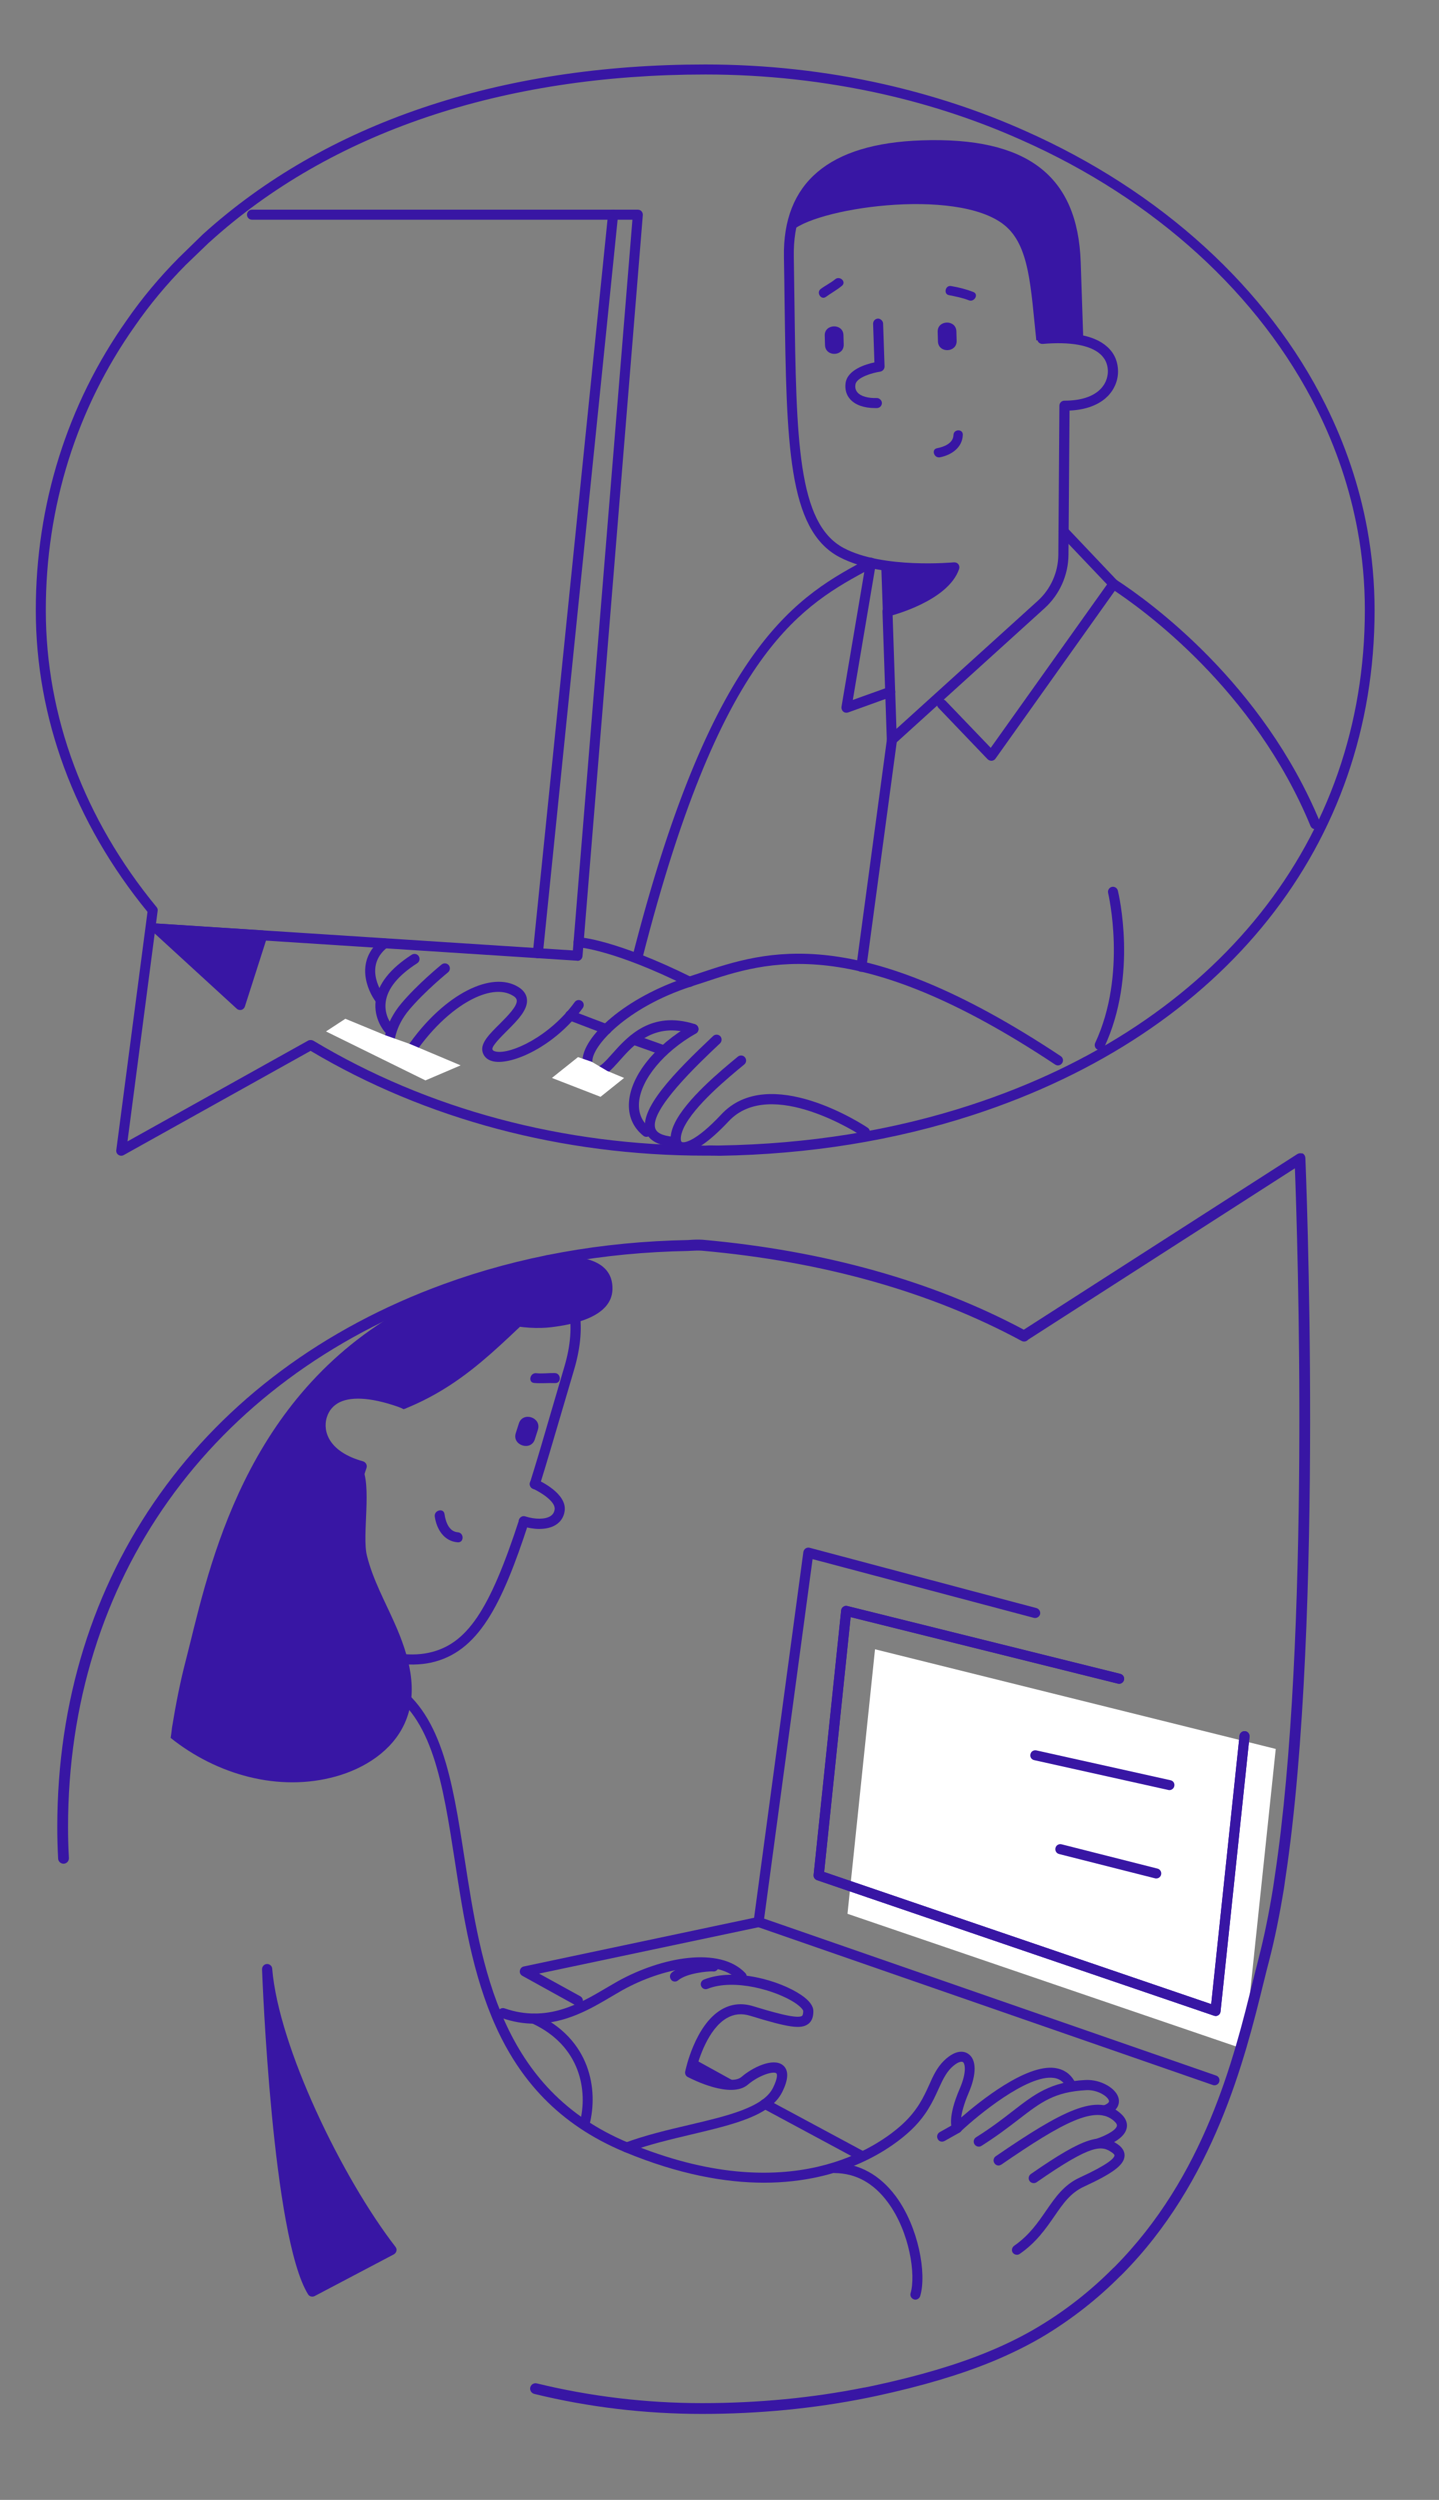 <svg width="201" height="349" viewBox="0 0 201 349" fill="none" xmlns="http://www.w3.org/2000/svg">
<rect x="0" y="0" width="201" height="349" fill="#808080" stroke="none"/>
<path d="M118.378 267.178L122.223 230.25L178.197 244.163L173.781 286.085L118.378 267.178Z" fill="white"/>
<path d="M181.623 161C181.484 161 181.346 161.04 181.208 161.118L143.005 185.633C130.232 178.831 115.141 174.606 98.168 173.078C97.555 173.038 96.96 173.058 96.386 173.098L96.089 173.119C84.088 173.337 72.601 175.399 61.986 179.266C28.18 191.582 8 219.904 8 255.069C8 256.536 8.04 258.023 8.118 259.471C8.139 259.888 8.495 260.205 8.911 260.186C9.327 260.165 9.643 259.809 9.624 259.392C9.544 257.964 9.505 256.496 9.505 255.069C9.505 220.579 29.309 192.774 62.501 180.695C72.958 176.887 84.266 174.843 96.128 174.645L96.446 174.625C96.98 174.606 97.495 174.566 98.03 174.606C114.982 176.112 130.013 180.357 142.689 187.199C142.986 187.358 143.342 187.3 143.559 187.081C143.58 187.062 143.599 187.041 143.62 187.021L180.871 163.103C181.227 172.405 183.069 228.769 178.059 261.951L177.841 263.438C177.247 267.147 176.554 270.5 175.821 273.336C175.564 274.327 175.305 275.397 175.008 276.568C172.335 287.437 168.275 303.818 155.601 316.552C155.561 316.572 155.542 316.611 155.502 316.631C152.452 319.705 149.005 322.442 145.223 324.723C143.104 326.012 140.688 327.222 138.094 328.293C133.638 330.138 128.39 331.685 122.052 333.053L120.785 333.311C120.765 333.311 120.745 333.311 120.726 333.311C113.517 334.759 105.893 335.493 98.069 335.493C90.227 335.493 82.464 334.56 74.977 332.736C74.581 332.637 74.166 332.895 74.067 333.291C73.968 333.688 74.225 334.104 74.621 334.204C82.226 336.068 90.128 337 98.069 337C105.992 337 113.715 336.246 121.023 334.779L122.369 334.501C128.806 333.113 134.133 331.526 138.668 329.662C141.341 328.551 143.818 327.321 146.015 325.993C149.858 323.652 153.383 320.876 156.492 317.742C156.532 317.722 156.551 317.702 156.591 317.663C169.622 304.632 173.919 287.258 176.474 276.885C176.752 275.735 177.029 274.664 177.286 273.672C178.039 270.777 178.732 267.385 179.346 263.617L179.563 262.109C185.01 225.894 182.356 162.289 182.336 161.655C182.316 161.378 182.177 161.139 181.94 161.019C181.861 161.04 181.742 161 181.623 161Z" fill="#3816A4"/>
<path d="M96.829 287.414C96.866 287.432 96.903 287.451 96.958 287.469L102.441 290.491C102.57 290.565 102.662 290.676 102.736 290.805C102.055 290.934 101.356 291.007 100.675 291.136L96.277 288.704C96.259 288.704 96.259 288.685 96.24 288.685C96.443 288.243 96.645 287.838 96.829 287.414Z" fill="#3816A4"/>
<path d="M80.729 280.023C80.969 280.023 81.208 279.894 81.337 279.654C81.521 279.322 81.392 278.88 81.061 278.696L75.301 275.526L106.104 269.022C106.398 268.966 106.619 268.727 106.656 268.432L113.501 217.665L144.413 225.865C144.781 225.957 145.168 225.736 145.278 225.368C145.37 224.999 145.149 224.612 144.781 224.502L113.096 216.08C112.912 216.025 112.691 216.062 112.525 216.173C112.36 216.283 112.249 216.467 112.213 216.67L105.331 267.732L73.167 274.531C72.872 274.587 72.67 274.826 72.615 275.121C72.56 275.416 72.707 275.692 72.964 275.84L80.361 279.93C80.509 279.986 80.619 280.023 80.729 280.023Z" fill="#3816A4"/>
<path d="M169.637 291.122C169.931 291.122 170.207 290.937 170.299 290.643C170.428 290.274 170.226 289.869 169.858 289.758L106.192 267.664C105.824 267.535 105.419 267.738 105.309 268.106C105.18 268.475 105.382 268.88 105.75 268.991L169.416 291.085C169.49 291.122 169.563 291.122 169.637 291.122Z" fill="#3816A4"/>
<path d="M169.805 281.447C169.934 281.447 170.063 281.41 170.173 281.336C170.357 281.225 170.468 281.023 170.486 280.82L174.534 242.455C174.571 242.068 174.295 241.718 173.908 241.681C173.54 241.644 173.172 241.92 173.136 242.307L169.179 279.788L115.119 261.343L118.817 225.76L156.152 235.047C156.52 235.139 156.906 234.918 156.998 234.531C157.09 234.163 156.87 233.776 156.483 233.683L118.357 224.212C118.155 224.157 117.953 224.193 117.787 224.322C117.621 224.433 117.511 224.617 117.493 224.82L113.647 261.748C113.61 262.08 113.812 262.374 114.125 262.485L169.529 281.391C169.658 281.428 169.732 281.447 169.805 281.447Z" fill="#3816A4"/>
<path d="M163.345 249.913C163.657 249.913 163.952 249.691 164.025 249.36C164.117 248.973 163.878 248.604 163.492 248.531L144.76 244.366C144.374 244.292 144.006 244.513 143.932 244.9C143.84 245.287 144.079 245.656 144.466 245.73L163.197 249.894C163.234 249.913 163.289 249.913 163.345 249.913Z" fill="#3816A4"/>
<path d="M161.504 262.247C161.816 262.247 162.111 262.044 162.184 261.712C162.276 261.344 162.056 260.957 161.669 260.865L148.274 257.474C147.906 257.382 147.519 257.603 147.427 257.99C147.335 258.358 147.556 258.745 147.942 258.838L161.338 262.228C161.375 262.247 161.43 262.247 161.504 262.247Z" fill="#3816A4"/>
<path d="M106.229 293.402C106.413 293.052 106.837 292.941 107.186 293.107L120.895 300.478C120.987 300.533 121.06 300.588 121.115 300.662C120.747 300.994 120.361 301.288 119.975 301.565L106.542 294.341C106.174 294.157 106.045 293.733 106.229 293.402Z" fill="#3816A4"/>
<path d="M169.805 281.447C169.934 281.447 170.063 281.41 170.173 281.336C170.357 281.225 170.468 281.023 170.486 280.82L174.534 242.455C174.571 242.068 174.295 241.718 173.908 241.681C173.54 241.644 173.172 241.92 173.136 242.307L169.179 279.788L115.119 261.343L118.817 225.76L156.152 235.047C156.52 235.139 156.906 234.918 156.998 234.531C157.09 234.163 156.87 233.776 156.483 233.683L118.357 224.212C118.155 224.157 117.953 224.193 117.787 224.322C117.621 224.433 117.511 224.617 117.493 224.82L113.647 261.748C113.61 262.08 113.812 262.374 114.125 262.485L169.529 281.391C169.658 281.428 169.732 281.447 169.805 281.447Z" fill="#3816A4"/>
<path d="M106.712 304.719C118.047 304.719 124.745 299.689 127.045 297.569C129.382 295.432 130.32 293.331 131.093 291.636C131.626 290.475 132.086 289.461 132.859 288.688C133.706 287.858 134.294 287.748 134.497 287.877C134.791 288.079 135.067 289.259 134.055 291.599C132.307 295.635 132.914 297.146 133.062 297.422C133.172 297.625 133.356 297.754 133.558 297.791C133.779 297.827 134 297.754 134.147 297.606C136.539 295.34 143.532 289.59 147.175 290.088C147.911 290.18 148.463 290.549 148.849 291.194C149.052 291.525 149.475 291.636 149.806 291.433C150.137 291.23 150.248 290.807 150.045 290.475C149.438 289.461 148.536 288.872 147.359 288.706C143.311 288.153 136.834 293.368 134.258 295.616C134.35 294.879 134.626 293.773 135.306 292.17C136.429 289.554 136.411 287.527 135.251 286.734C134.828 286.439 133.65 285.942 131.847 287.692C130.872 288.651 130.338 289.812 129.786 291.065C129.032 292.723 128.186 294.584 126.069 296.537C122.813 299.541 110.411 308.57 87.76 299.136C69.874 291.673 67.243 274.628 64.906 259.573C63.177 248.406 61.686 238.768 54.473 234.604C54.142 234.42 53.7 234.53 53.516 234.862C53.332 235.194 53.443 235.636 53.774 235.82C60.417 239.634 61.852 248.977 63.526 259.775C65.9 275.18 68.605 292.668 87.226 300.426C94.825 303.577 101.302 304.719 106.712 304.719Z" fill="#3816A4"/>
<path d="M136.724 299.688C136.852 299.688 136.981 299.651 137.092 299.577C139.281 298.195 140.9 296.942 142.317 295.855C145.409 293.478 147.267 292.04 151.72 291.801C153.266 291.709 154.774 292.667 154.903 293.294C154.977 293.625 154.259 293.902 154.038 293.975C153.67 294.104 153.486 294.51 153.597 294.86C153.726 295.228 154.112 295.413 154.48 295.302C156.357 294.657 156.357 293.496 156.265 293.017C155.989 291.561 153.744 290.271 151.628 290.382C146.733 290.622 144.525 292.354 141.452 294.731C140.054 295.818 138.472 297.034 136.337 298.379C136.006 298.582 135.914 299.024 136.116 299.356C136.264 299.577 136.484 299.688 136.724 299.688Z" fill="#3816A4"/>
<path d="M139.075 301.034C148.514 294.566 153.28 292.152 156.518 295.045C157.438 295.856 157.493 296.63 157.365 297.146C157.089 298.343 155.561 299.173 154.365 299.652C153.648 299.725 152.949 299.818 152.231 299.928C152.157 299.854 152.102 299.744 152.065 299.633C151.973 299.265 152.194 298.878 152.562 298.767C153.887 298.417 155.819 297.533 156.003 296.814C156.058 296.611 155.911 296.372 155.598 296.095C153.059 293.847 148.496 296.261 139.866 302.195C139.737 302.268 139.608 302.324 139.479 302.324C139.259 302.324 139.038 302.213 138.909 302.01C138.688 301.697 138.762 301.255 139.075 301.034Z" fill="#3816A4"/>
<path d="M142.041 314.782C142.169 314.782 142.317 314.745 142.445 314.653C144.764 313.05 146.089 311.115 147.266 309.42C148.481 307.651 149.53 306.121 151.443 305.255C155.436 303.413 156.963 302.27 157.074 301.035C157.111 300.593 156.982 299.967 156.154 299.377C153.854 297.774 151.682 298.161 143.991 303.505C143.678 303.726 143.586 304.168 143.807 304.481C144.028 304.795 144.469 304.868 144.782 304.666C152.639 299.193 153.909 299.524 155.344 300.52C155.547 300.667 155.675 300.814 155.675 300.906C155.639 301.312 154.774 302.178 150.854 303.984C148.591 305.016 147.395 306.785 146.107 308.646C144.948 310.323 143.77 312.055 141.654 313.529C141.341 313.75 141.249 314.192 141.47 314.506C141.599 314.672 141.82 314.782 142.041 314.782Z" fill="#3816A4"/>
<path d="M131.588 298.989C131.699 298.989 131.827 298.952 131.938 298.897L134.035 297.718C134.367 297.534 134.496 297.11 134.312 296.76C134.127 296.428 133.704 296.299 133.355 296.483L131.257 297.663C130.926 297.847 130.797 298.271 130.981 298.621C131.11 298.86 131.331 298.989 131.588 298.989Z" fill="#3816A4"/>
<path d="M37.284 274.188C37.633 274.17 38.001 274.446 38.02 274.833C38.921 285.798 47.827 304.096 55.243 313.678C55.371 313.844 55.427 314.046 55.371 314.249C55.335 314.452 55.187 314.618 55.003 314.728L43.945 320.551C43.834 320.606 43.724 320.625 43.614 320.625C43.374 320.625 43.154 320.514 43.025 320.293C38.038 312.222 36.658 276.437 36.603 274.925C36.603 274.52 36.897 274.207 37.284 274.188Z" fill="#3816A4"/>
<path d="M127.852 321.049C128.146 321.049 128.44 320.846 128.532 320.551C129.471 317.4 128.293 310.895 125.128 306.62C122.883 303.598 119.939 301.995 116.59 301.977C116.204 301.977 115.891 302.29 115.891 302.677C115.891 303.064 116.204 303.377 116.59 303.377C119.516 303.395 122.019 304.759 124.006 307.449C127.079 311.596 127.944 317.64 127.189 320.146C127.079 320.514 127.3 320.901 127.668 321.012C127.704 321.03 127.778 321.049 127.852 321.049Z" fill="#3816A4"/>
<path d="M74.638 282.517C78.999 282.517 82.569 280.416 85.365 278.757C85.917 278.426 86.451 278.131 86.948 277.836C92.486 274.759 100.031 273.229 103.085 276.417C103.361 276.694 103.803 276.712 104.079 276.436C104.355 276.159 104.373 275.717 104.097 275.441C100.527 271.7 92.431 273.192 86.285 276.601C85.77 276.896 85.237 277.21 84.666 277.541C80.986 279.716 76.386 282.424 70.479 280.379C70.111 280.25 69.707 280.453 69.596 280.821C69.467 281.19 69.67 281.595 70.038 281.706C71.639 282.277 73.184 282.517 74.638 282.517Z" fill="#3816A4"/>
<path d="M87.537 300.483C87.611 300.483 87.703 300.465 87.776 300.446C90.592 299.396 93.664 298.677 96.609 297.977C102.497 296.576 107.594 295.379 109.25 292.08C110.17 290.256 110.188 288.984 109.342 288.303C107.962 287.234 105.091 288.634 103.582 289.943C102.313 291.03 98.872 289.74 97.216 288.948C97.602 287.473 98.89 283.29 101.485 281.761C102.515 281.153 103.601 281.042 104.834 281.429C110.151 283.069 111.881 283.309 112.875 282.572C113.537 282.093 113.611 281.3 113.611 280.766C113.611 280.047 113.04 279.273 111.918 278.518C108.974 276.509 102.625 274.648 98.32 276.362C97.952 276.509 97.786 276.915 97.933 277.265C98.081 277.633 98.485 277.799 98.835 277.652C102.552 276.178 108.403 277.873 111.035 279.605C111.973 280.232 112.194 280.655 112.194 280.747C112.194 281.005 112.157 281.337 112.028 281.429C111.329 281.945 107.354 280.729 105.22 280.084C103.619 279.587 102.11 279.752 100.749 280.563C97.069 282.738 95.762 288.929 95.707 289.206C95.652 289.519 95.781 289.814 96.057 289.961C96.664 290.274 102.092 293.057 104.466 291.03C106.03 289.703 108.017 289.113 108.44 289.445C108.55 289.537 108.679 290.053 107.962 291.491C106.6 294.218 101.577 295.397 96.259 296.65C93.26 297.35 90.15 298.087 87.261 299.156C86.893 299.285 86.709 299.691 86.838 300.059C86.985 300.317 87.261 300.483 87.537 300.483Z" fill="#3816A4"/>
<path d="M94.272 276.639C94.439 276.639 94.585 276.583 94.715 276.473C95.928 275.459 98.817 275.201 99.499 275.22C99.609 275.238 99.719 275.238 99.829 275.22C100.106 275.146 100.327 274.906 100.364 274.612C100.401 274.335 100.253 274.04 99.996 273.911C99.553 273.672 95.543 273.967 93.832 275.386C93.537 275.625 93.499 276.067 93.74 276.381C93.868 276.565 94.07 276.639 94.272 276.639Z" fill="#3816A4"/>
<path d="M81.649 297.184C81.962 297.184 82.238 296.982 82.33 296.669C83.618 291.712 82.458 284.672 74.914 281.19C74.565 281.024 74.141 281.19 73.976 281.54C73.81 281.89 73.976 282.314 74.325 282.48C81.097 285.612 82.146 291.896 80.986 296.337C80.894 296.705 81.115 297.092 81.483 297.184C81.52 297.184 81.594 297.184 81.649 297.184Z" fill="#3816A4"/>
<path d="M62.09 211.373C62.236 212.424 62.697 213.824 63.949 213.916C64.85 213.99 64.832 215.39 63.929 215.317C62.017 215.169 60.986 213.492 60.728 211.723C60.599 210.839 61.961 210.47 62.09 211.373Z" fill="#3816A4"/>
<path d="M75.319 213.451C76.221 213.451 77.03 213.266 77.637 212.879C78.337 212.437 78.76 211.774 78.87 210.945C79.22 208.494 75.411 206.743 74.969 206.541C74.62 206.375 74.197 206.541 74.049 206.891C73.902 207.241 74.049 207.665 74.399 207.812C75.466 208.291 77.637 209.618 77.472 210.723C77.417 211.147 77.214 211.442 76.883 211.663C76.147 212.124 74.767 212.142 73.369 211.7C73.001 211.571 72.614 211.792 72.485 212.161C72.375 212.529 72.577 212.916 72.945 213.045C73.773 213.322 74.583 213.451 75.319 213.451Z" fill="#3816A4"/>
<path d="M72.467 198.747L72.044 200.073C71.492 201.787 74.179 202.653 74.712 200.921L75.135 199.594C75.669 197.862 73.001 197.015 72.467 198.747Z" fill="#3816A4"/>
<path d="M77.489 191.689C76.625 191.671 75.76 191.8 74.913 191.708C74.03 191.616 73.717 192.979 74.6 193.071C75.576 193.164 76.551 193.053 77.545 193.09C78.446 193.108 78.391 191.708 77.489 191.689Z" fill="#3816A4"/>
<path d="M50.608 229.625C53.552 230.638 57.012 231.375 59.919 230.73C65.2 229.569 68.365 224.889 72.505 212.192C72.634 211.824 73.02 211.621 73.388 211.75C73.756 211.879 73.959 212.266 73.83 212.635C70.076 224.152 66.801 230.656 60.213 232.112C57.085 232.794 53.497 232.094 50.443 231.08C50.498 230.583 50.553 230.104 50.608 229.625Z" fill="#3816A4"/>
<path d="M74.711 207.907C75.005 207.907 75.281 207.723 75.373 207.41C76.367 204.222 77.232 201.255 78.244 197.827C78.833 195.819 79.458 193.682 80.176 191.268C82.126 184.726 81.059 179.548 76.919 175.457C76.643 175.181 76.201 175.181 75.925 175.457C75.649 175.734 75.649 176.176 75.925 176.452C79.661 180.156 80.599 184.873 78.814 190.862C78.097 193.276 77.471 195.432 76.882 197.441C75.889 200.868 75.024 203.816 74.03 206.986C73.92 207.354 74.122 207.741 74.49 207.87C74.564 207.889 74.637 207.907 74.711 207.907Z" fill="#3816A4"/>
<path d="M44.996 191.414C45.805 191.69 46.597 192.022 47.351 192.39C58.888 191.1 70.002 186.973 79.037 179.473C78.411 178.275 77.565 177.077 76.424 175.953C71.143 177.096 66.046 178.496 61.409 180.413C59.054 181.389 56.79 182.495 54.674 183.785C50.976 186.033 47.774 188.594 44.996 191.414Z" fill="#3816A4"/>
<path d="M44.647 223.399C44.942 223.399 45.218 223.215 45.31 222.92L51.198 204.917C51.253 204.733 51.235 204.53 51.143 204.364C51.051 204.198 50.903 204.069 50.719 204.014C48.383 203.369 46.745 202.282 45.972 200.863C45.273 199.573 45.475 198.412 45.659 197.841C45.954 196.901 46.561 196.201 47.444 195.759C49.284 194.874 52.302 195.169 56.184 196.606C56.552 196.735 56.957 196.551 57.086 196.201C57.215 195.832 57.031 195.427 56.681 195.298C52.376 193.676 49.063 193.418 46.837 194.487C45.291 195.243 44.611 196.496 44.335 197.399C43.911 198.762 44.059 200.237 44.758 201.527C45.383 202.67 46.727 204.18 49.671 205.138L44.003 222.459C43.875 222.828 44.077 223.215 44.445 223.344C44.5 223.399 44.574 223.399 44.647 223.399Z" fill="#3816A4"/>
<path d="M23.835 242.624C30.238 247.746 38.923 250.234 46.909 248.004C50.884 246.899 54.766 244.466 56.514 240.615C58.593 236.064 57.066 230.996 55.153 226.684C53.773 223.551 52.08 220.529 51.252 217.176C50.534 214.319 52.006 207.28 50.497 204.719C49.688 203.374 43.45 202.25 45.492 197.458C47.811 192.004 56.385 196.739 56.385 196.739C66.34 192.796 71.345 185.757 79.018 179.473C74.271 178.92 67.886 179.455 61.39 180.413C59.035 181.39 56.772 182.495 54.656 183.785C33.127 196.85 28.858 220.603 25.914 231.954C25.197 234.7 24.571 237.833 24.019 241.223C23.982 241.684 23.909 242.144 23.835 242.624Z" fill="#3816A4"/>
<path d="M66.874 178.477C69.487 176.984 73.406 176.542 76.314 175.713C76.406 175.694 76.479 175.694 76.553 175.694C76.645 175.62 76.755 175.565 76.902 175.547C80.086 175.178 85.661 175.436 85.551 179.988C85.459 183.913 79.883 184.945 76.939 185.295C73.701 185.682 66.874 185.055 65.641 181.056C65.292 179.84 65.825 179.085 66.874 178.477Z" fill="#3816A4"/>
<path d="M133.309 79.188C131.892 83.407 123.979 85.361 123.979 85.361L123.777 79.556L133.309 79.188Z" fill="#3816A4"/>
<path d="M83.48 150.334C84.529 150.334 85.412 149.339 86.516 148.104C88.559 145.801 91.374 142.65 96.655 144.327C97.023 144.456 97.409 144.234 97.538 143.866C97.649 143.497 97.446 143.11 97.078 142.981C90.932 141.028 87.639 144.714 85.467 147.164C84.695 148.03 83.793 149.026 83.388 148.915C82.818 148.749 82.744 148.436 82.744 148.141C82.707 146.077 87.436 140.678 96.581 137.711C97.097 137.545 97.612 137.361 98.164 137.195C107.143 134.192 119.453 130.064 147.385 148.62C147.716 148.841 148.139 148.749 148.36 148.417C148.581 148.086 148.489 147.662 148.158 147.441C119.637 128.516 106.978 132.754 97.722 135.85C97.189 136.034 96.673 136.2 96.158 136.366C87.234 139.259 81.309 144.787 81.364 148.141C81.383 149.173 81.99 149.928 83.02 150.242C83.167 150.315 83.315 150.334 83.48 150.334Z" fill="#3816A4"/>
<path d="M90.307 158.711C90.51 158.711 90.712 158.618 90.859 158.453C91.099 158.158 91.062 157.716 90.749 157.458C89.645 156.573 89.148 155.375 89.258 153.901C89.516 150.695 92.718 146.825 97.207 144.282C97.539 144.098 97.668 143.656 97.465 143.324C97.281 142.992 96.839 142.863 96.508 143.066C91.559 145.885 88.154 150.087 87.86 153.809C87.713 155.744 88.394 157.384 89.866 158.563C89.995 158.674 90.142 158.711 90.307 158.711Z" fill="#3816A4"/>
<path d="M94.244 160.126C94.612 160.126 94.925 159.831 94.944 159.462C94.962 159.075 94.668 158.744 94.281 158.725C93.196 158.652 91.834 158.394 91.54 157.564C90.638 155.04 97.593 148.461 100.574 145.66C100.85 145.402 100.869 144.942 100.611 144.665C100.353 144.389 99.893 144.37 99.617 144.628C94.244 149.696 89.111 154.911 90.233 158.025C90.675 159.26 92.018 159.96 94.208 160.107C94.226 160.126 94.226 160.126 94.244 160.126Z" fill="#3816A4"/>
<path d="M95.462 160.876C96.952 160.876 99.087 159.402 101.773 156.546C107.68 150.207 120.283 158.517 120.412 158.61C120.743 158.831 121.167 158.739 121.387 158.407C121.608 158.094 121.516 157.651 121.185 157.43C120.633 157.062 107.459 148.383 100.743 155.588C97.21 159.365 95.535 159.623 95.222 159.42C95.057 159.31 94.965 158.628 95.48 157.504C96.934 154.39 101.681 150.483 103.963 148.604C104.257 148.364 104.312 147.922 104.055 147.609C103.815 147.314 103.374 147.259 103.061 147.517C100.687 149.47 95.774 153.524 94.192 156.914C93.419 158.573 93.511 159.973 94.413 160.581C94.744 160.766 95.075 160.876 95.462 160.876Z" fill="#3816A4"/>
<path d="M153.604 146.593C153.862 146.593 154.119 146.446 154.248 146.188C158.959 136.108 156.254 124.812 156.143 124.333C156.051 123.965 155.665 123.725 155.297 123.817C154.929 123.909 154.69 124.296 154.782 124.665C154.8 124.775 157.468 135.979 152.978 145.598C152.813 145.948 152.96 146.372 153.31 146.538C153.402 146.575 153.512 146.593 153.604 146.593Z" fill="#3816A4"/>
<path d="M138.478 106.209C138.496 106.209 138.514 106.209 138.533 106.209C138.735 106.191 138.938 106.08 139.048 105.915L156.105 81.941C156.308 81.665 156.271 81.296 156.05 81.056L149.058 73.686C148.782 73.409 148.34 73.391 148.064 73.667C147.788 73.944 147.77 74.386 148.046 74.662L154.633 81.591L138.386 104.403L132.093 97.844C131.817 97.567 131.375 97.549 131.099 97.825C130.823 98.102 130.805 98.544 131.081 98.82L137.944 105.988C138.11 106.136 138.294 106.209 138.478 106.209Z" fill="#3816A4"/>
<path d="M89.092 134.146C89.405 134.146 89.681 133.943 89.773 133.612C100.354 92.262 111.117 85.038 120.723 79.86L117.539 98.674C117.502 98.914 117.594 99.172 117.778 99.338C117.962 99.504 118.238 99.541 118.459 99.467L124.587 97.256C124.955 97.127 125.139 96.721 125.01 96.353C124.881 95.984 124.476 95.8 124.108 95.929L119.122 97.716L122.342 78.681C122.379 78.423 122.268 78.147 122.066 77.999C121.845 77.833 121.569 77.815 121.33 77.944C111.651 83.104 99.618 89.516 88.412 133.262C88.32 133.63 88.54 134.017 88.908 134.109C88.982 134.128 89.037 134.146 89.092 134.146Z" fill="#3816A4"/>
<path d="M183.728 115.77C183.82 115.77 183.912 115.752 184.004 115.715C184.354 115.568 184.538 115.162 184.39 114.794C176.349 95.354 160.58 83.966 155.925 80.944C155.594 80.741 155.17 80.833 154.95 81.146C154.747 81.478 154.821 81.902 155.152 82.123C159.715 85.09 175.208 96.275 183.065 115.347C183.194 115.605 183.452 115.77 183.728 115.77Z" fill="#3816A4"/>
<path d="M120.318 135.67C120.667 135.67 120.962 135.412 121.017 135.061L125.286 103.385C125.341 102.998 125.065 102.648 124.679 102.593C124.292 102.538 123.943 102.814 123.888 103.201L119.619 134.877C119.563 135.264 119.839 135.614 120.226 135.67C120.244 135.651 120.281 135.67 120.318 135.67Z" fill="#3816A4"/>
<path d="M96.342 137.773C96.6 137.773 96.857 137.626 96.968 137.386C97.133 137.036 97.005 136.612 96.655 136.447C86.02 131.176 81.051 130.845 80.849 130.845C80.463 130.826 80.131 131.121 80.113 131.508C80.095 131.895 80.389 132.227 80.775 132.245C80.831 132.245 85.725 132.577 96.029 137.7C96.14 137.736 96.25 137.773 96.342 137.773Z" fill="#3816A4"/>
<path d="M55.476 148.517C56.396 148.517 57.408 147.78 58.456 146.325C62.799 140.336 68.595 137.129 71.65 139.009C72.146 139.304 72.165 139.562 72.183 139.654C72.275 140.465 70.877 141.865 69.773 142.971C68.338 144.39 67.105 145.624 67.398 146.822C67.49 147.228 67.822 147.965 68.963 148.186C71.521 148.702 77.501 146.103 81.402 140.723C81.623 140.409 81.567 139.967 81.254 139.746C80.942 139.525 80.5 139.58 80.279 139.894C76.802 144.685 71.355 147.228 69.258 146.804C68.834 146.712 68.798 146.546 68.779 146.49C68.669 146.048 69.993 144.74 70.784 143.947C72.257 142.473 73.784 140.962 73.6 139.47C73.526 138.806 73.122 138.235 72.404 137.793C68.669 135.489 62.191 138.788 57.352 145.477C56.377 146.822 55.715 147.135 55.456 147.099C55.328 147.08 55.236 146.896 55.2 146.785C54.832 145.827 55.181 143.321 57.15 140.981C59.376 138.346 62.559 135.766 62.578 135.747C62.873 135.508 62.928 135.066 62.689 134.752C62.449 134.458 62.008 134.402 61.695 134.642C61.566 134.752 58.383 137.332 56.064 140.078C53.82 142.731 53.267 145.716 53.874 147.283C54.151 147.983 54.629 148.407 55.273 148.481C55.328 148.499 55.402 148.517 55.476 148.517Z" fill="#3816A4"/>
<path d="M54.317 144.372C54.483 144.372 54.649 144.317 54.796 144.188C55.09 143.93 55.109 143.488 54.833 143.193C54.777 143.137 53.618 141.811 53.876 139.876C54.133 137.996 55.605 136.19 58.273 134.477C58.605 134.274 58.697 133.832 58.494 133.5C58.292 133.168 57.85 133.076 57.519 133.279C54.483 135.232 52.79 137.388 52.477 139.692C52.146 142.29 53.729 144.04 53.784 144.114C53.931 144.298 54.115 144.372 54.317 144.372Z" fill="#3816A4"/>
<path d="M53.138 140.222C53.286 140.222 53.433 140.167 53.562 140.075C53.874 139.835 53.93 139.393 53.69 139.098C53.562 138.932 50.599 135.007 54.132 132.243C54.445 132.003 54.482 131.561 54.242 131.266C54.003 130.953 53.562 130.916 53.267 131.156C49.569 134.067 51.206 138.195 52.586 139.982C52.715 140.13 52.918 140.222 53.138 140.222Z" fill="#3816A4"/>
<path d="M84.713 144.404C84.989 144.404 85.265 144.238 85.375 143.943C85.504 143.575 85.338 143.17 84.97 143.041L79.892 141.106C79.524 140.958 79.119 141.143 78.99 141.511C78.861 141.88 79.027 142.285 79.395 142.414L84.473 144.349C84.547 144.386 84.621 144.404 84.713 144.404Z" fill="#3816A4"/>
<path d="M92.698 147.335C92.993 147.335 93.25 147.151 93.361 146.874C93.49 146.506 93.306 146.1 92.938 145.971L88.742 144.479C88.374 144.35 87.969 144.534 87.841 144.902C87.712 145.271 87.896 145.676 88.264 145.805L92.459 147.298C92.533 147.335 92.606 147.335 92.698 147.335Z" fill="#3816A4"/>
<path d="M80.736 147.578L82.668 148.241L84.821 149.512L87.176 150.489L83.882 153.124L77.093 150.489L80.736 147.578Z" fill="white"/>
<path d="M48.24 142.227L53.778 144.512L57.256 145.746L64.34 148.731L59.427 150.832L45.535 143.996L48.24 142.227Z" fill="white"/>
<path d="M98.511 161.337C78.528 161.337 59.465 156.269 43.383 146.706L17.273 161.263C17.034 161.392 16.758 161.374 16.537 161.226C16.316 161.079 16.206 160.821 16.243 160.563L20.604 127.302C10.391 114.808 5 100.233 5 85.178C5 70.436 9.398 56.45 17.696 44.712C19.812 41.653 22.26 38.723 24.965 35.996L28.313 32.734C45.463 17.2 69.733 9 98.511 9C106.957 9 115.347 9.921 123.444 11.746C130.362 13.312 137.005 15.505 143.187 18.269C162.14 26.672 177.044 40.234 185.14 56.487C187.919 62.052 189.888 67.893 190.973 73.827C191.654 77.567 192.004 81.382 192.004 85.196C192.004 117.867 171.046 144.199 135.956 155.643C124.934 159.236 113.029 161.152 100.553 161.355C99.891 161.337 99.192 161.337 98.511 161.337ZM43.402 145.195C43.531 145.195 43.659 145.231 43.77 145.287C59.723 154.869 78.657 159.936 98.529 159.936C99.21 159.881 99.873 159.936 100.553 159.918C112.882 159.715 124.658 157.836 135.551 154.279C170.052 143.039 190.642 117.204 190.642 85.159C190.642 81.437 190.311 77.696 189.63 74.048C188.563 68.243 186.649 62.531 183.926 57.095C175.959 41.137 161.312 27.796 142.654 19.54C136.563 16.813 130.013 14.639 123.186 13.109C115.182 11.322 106.883 10.4 98.548 10.4C70.119 10.4 46.162 18.49 29.289 33.785L29.141 33.913L25.94 36.991C23.308 39.644 20.916 42.519 18.837 45.523C10.704 57.021 6.398 70.731 6.398 85.178C6.398 100.012 11.753 114.348 21.873 126.638C22.002 126.786 22.057 126.989 22.02 127.173L17.807 159.347L43.052 145.268C43.163 145.213 43.273 145.195 43.402 145.195Z" fill="#3816A4"/>
<path d="M80.664 134.141C81.032 134.141 81.326 133.865 81.363 133.496L89.79 30.029C89.809 29.826 89.735 29.642 89.606 29.494C89.478 29.347 89.294 29.273 89.091 29.273H35.196C34.81 29.273 34.497 29.587 34.497 29.974C34.497 30.361 34.81 30.674 35.196 30.674H88.337L80.02 132.686L21.911 128.927C21.543 128.908 21.194 129.203 21.175 129.59C21.157 129.977 21.451 130.309 21.838 130.327L80.627 134.123C80.627 134.141 80.645 134.141 80.664 134.141Z" fill="#3816A4"/>
<path d="M21.233 129.355C21.343 129.079 21.637 128.913 21.913 128.931L36.688 129.89C36.91 129.908 37.093 130.019 37.222 130.203C37.352 130.387 37.37 130.608 37.315 130.811L34.204 140.522C34.13 140.743 33.947 140.927 33.727 140.983C33.67 141.001 33.597 141.001 33.542 141.001C33.376 141.001 33.193 140.946 33.063 140.817L21.416 130.147C21.177 129.945 21.104 129.632 21.233 129.355Z" fill="#3816A4"/>
<path d="M75.127 133.774C75.477 133.774 75.79 133.497 75.827 133.147L86.333 30.048C86.37 29.661 86.094 29.311 85.708 29.274C85.303 29.256 84.972 29.514 84.935 29.901L74.428 133C74.391 133.387 74.667 133.737 75.054 133.774C75.072 133.774 75.109 133.774 75.127 133.774Z" fill="#3816A4"/>
<path d="M144.753 47.519C143.962 40.075 143.815 34.252 140.282 31.414C133.584 26.033 113.288 29.11 110.381 32.464C111.283 26.346 115.423 20.708 128.708 20.265C144.422 19.731 149.887 26.125 150.236 36.61C150.586 47.095 150.586 47.095 150.586 47.095L150.457 47.316C148.157 47.132 147.071 47.446 144.753 47.519Z" fill="#3816A4"/>
<path d="M124.589 103.978C124.754 103.978 124.92 103.923 125.067 103.794L145.896 84.924C148.013 83.008 149.227 80.281 149.245 77.443L149.393 57.32C152.281 57.191 153.901 56.159 154.747 55.293C155.704 54.298 156.219 53.008 156.164 51.663C156.127 50.76 155.851 49.452 154.618 48.383C152.889 46.835 149.816 46.245 145.528 46.614C145.142 46.651 144.866 46.983 144.884 47.37C144.921 47.757 145.252 48.033 145.639 48.014C149.485 47.683 152.263 48.18 153.68 49.433C154.361 50.041 154.71 50.797 154.747 51.718C154.765 52.271 154.655 53.358 153.717 54.317C152.668 55.385 150.938 55.938 148.675 55.938C148.289 55.938 147.976 56.252 147.976 56.638L147.829 77.443C147.81 79.894 146.761 82.252 144.94 83.892L125.214 101.748L124.662 85.329C124.644 84.942 124.276 84.611 123.945 84.648C123.558 84.666 123.264 84.98 123.264 85.367L123.871 103.296C123.871 103.572 124.055 103.812 124.294 103.923C124.405 103.959 124.497 103.978 124.589 103.978Z" fill="#3816A4"/>
<path d="M122.23 56.97C122.322 56.97 122.414 56.97 122.506 56.97C122.892 56.952 123.187 56.639 123.187 56.252C123.168 55.865 122.8 55.551 122.469 55.57C121.255 55.607 120.243 55.33 119.783 54.796C119.525 54.501 119.415 54.151 119.488 53.69C119.617 52.677 121.917 52.032 122.947 51.884C123.297 51.829 123.555 51.516 123.555 51.166L123.352 45.158C123.334 44.772 122.966 44.477 122.635 44.477C122.248 44.495 121.954 44.808 121.954 45.195L122.138 50.594C120.905 50.852 118.347 51.626 118.108 53.506C117.998 54.372 118.219 55.146 118.752 55.736C119.451 56.528 120.684 56.97 122.23 56.97Z" fill="#3816A4"/>
<path d="M117.814 46.775L117.851 48.083C117.906 49.779 115.293 49.871 115.238 48.175L115.201 46.867C115.128 45.19 117.759 45.098 117.814 46.775Z" fill="#3816A4"/>
<path d="M133.587 46.258L133.624 47.566C133.679 49.261 131.066 49.353 131.011 47.658L130.974 46.35C130.901 44.654 133.532 44.562 133.587 46.258Z" fill="#3816A4"/>
<path d="M132.868 39.937C133.935 40.121 134.965 40.379 135.959 40.766C136.75 41.079 136.106 42.221 135.333 41.927C134.45 41.577 133.493 41.392 132.555 41.208C131.745 41.061 132.04 39.771 132.868 39.937Z" fill="#3816A4"/>
<path d="M114.652 40.331C115.296 39.852 116.032 39.502 116.658 38.986C117.302 38.451 118.258 39.336 117.614 39.889C116.915 40.478 116.106 40.902 115.351 41.455C114.67 41.934 113.971 40.81 114.652 40.331Z" fill="#3816A4"/>
<path d="M130.882 62.575C131.857 62.391 133.145 61.894 133.182 60.733C133.2 59.885 134.506 59.848 134.488 60.696C134.433 62.483 132.906 63.534 131.268 63.847C130.458 63.976 130.054 62.741 130.882 62.575Z" fill="#3816A4"/>
<path d="M123.98 86.063C124.035 86.063 124.09 86.063 124.146 86.044C124.477 85.952 132.444 83.944 133.971 79.429C134.045 79.208 134.008 78.95 133.861 78.766C133.714 78.581 133.475 78.489 133.235 78.507C133.143 78.507 123.354 79.447 117.834 76.499C111.394 73.053 111.228 61.444 110.971 42.224C110.934 40.179 110.916 38.06 110.879 35.867C110.713 26.267 116.546 21.402 128.746 20.996C142.767 20.536 149.17 25.364 149.557 36.66L149.906 47.145C149.925 47.532 150.256 47.882 150.624 47.826C151.01 47.808 151.305 47.495 151.305 47.108L150.955 36.623C150.55 24.516 143.484 19.08 128.709 19.596C115.773 20.038 109.315 25.511 109.499 35.886C109.536 38.097 109.573 40.216 109.591 42.243C109.867 61.997 110.032 73.919 117.209 77.752C118.957 78.673 121.036 79.263 123.115 79.595V79.613L123.317 85.399C123.317 85.602 123.428 85.805 123.593 85.934C123.685 86.007 123.833 86.063 123.98 86.063ZM132.131 79.982C130.494 82.414 126.409 83.888 124.642 84.441L124.477 79.761C127.605 80.129 130.53 80.055 132.131 79.982Z" fill="#3816A4"/>
</svg>
